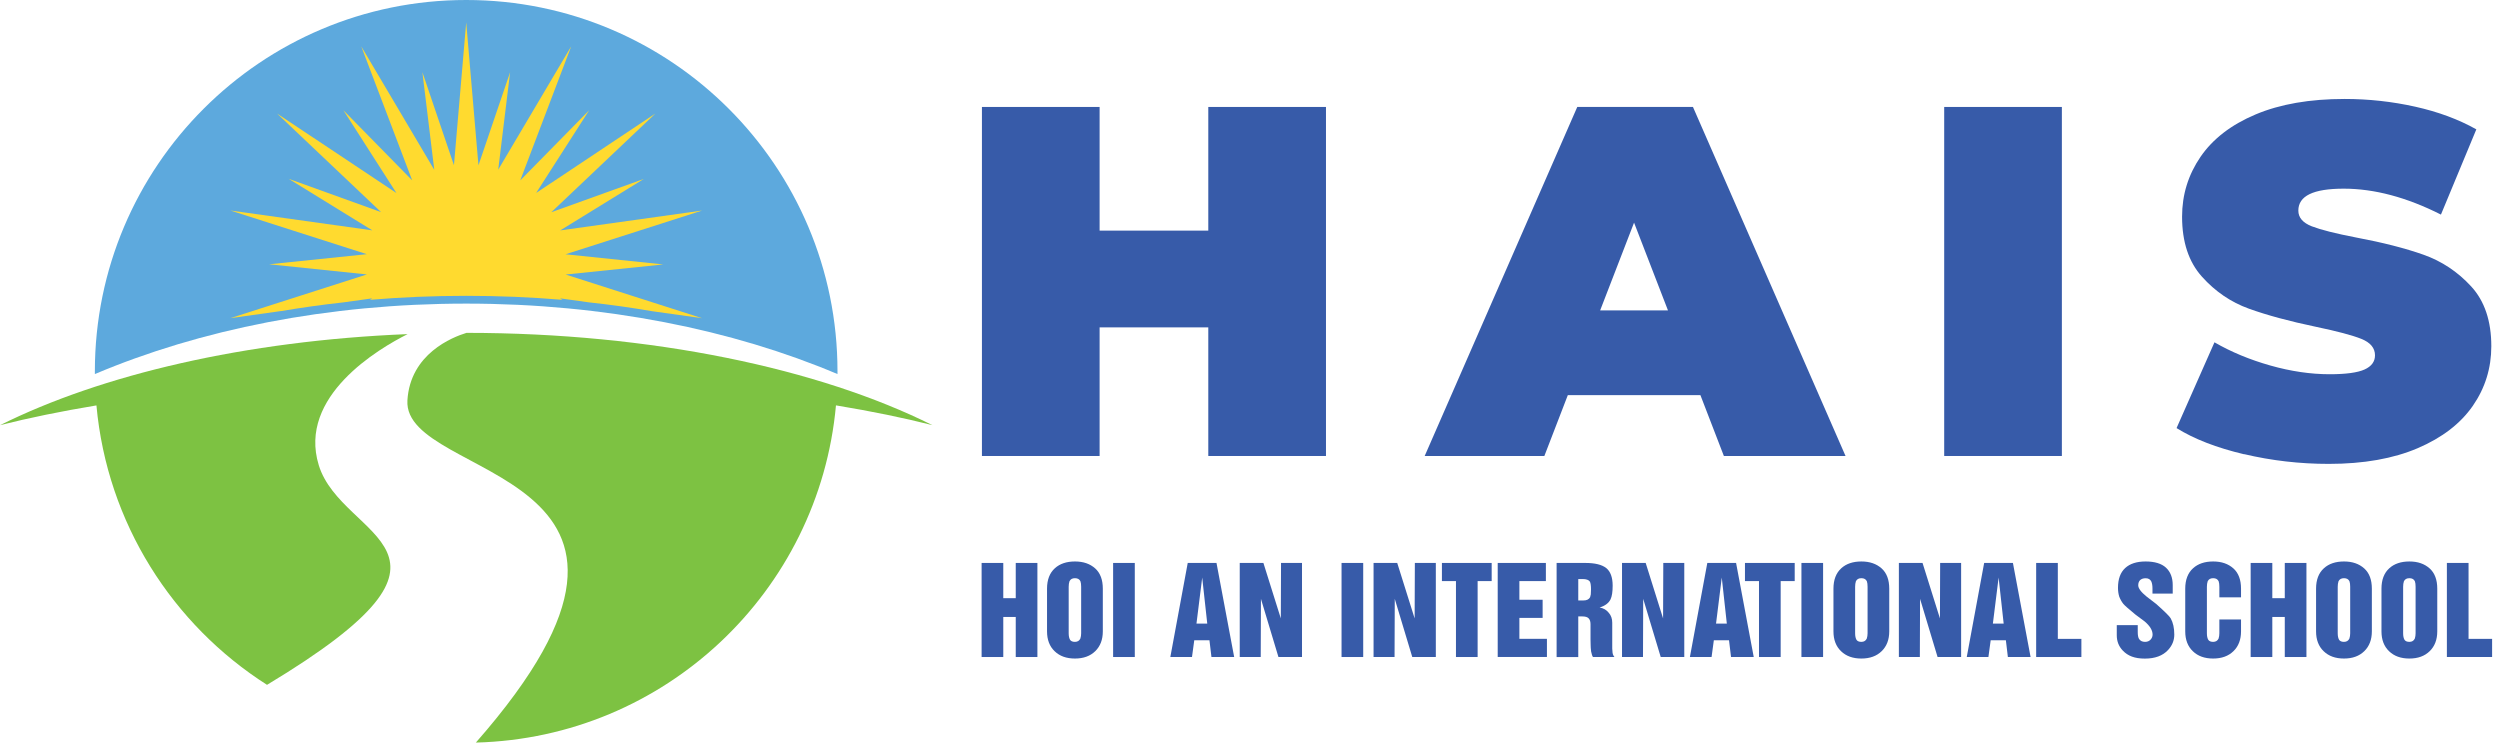 <?xml version="1.0" encoding="UTF-8"?> <svg xmlns="http://www.w3.org/2000/svg" width="202" height="60" viewBox="0 0 202 60" fill="none"><g id="Logo" clip-path="url(#clip0_145_9147)"><g id="Layer_1"><g id="Group"><g id="Group_2"><path id="Vector" d="M107.139 8.642V36.844H97.63V26.452H88.848V36.844H79.34V8.642H88.848V18.634H97.63V8.642H107.139Z" fill="#375BA9"></path><path id="Vector_2" d="M137.394 31.929H126.679L124.784 36.844H115.114L127.443 8.642H136.791L149.12 36.844H139.289L137.394 31.929ZM134.772 25.08L132.032 17.989L129.292 25.08H134.772Z" fill="#375BA9"></path><path id="Vector_3" d="M157.091 8.642H166.599V36.844H157.091V8.642Z" fill="#375BA9"></path><path id="Vector_4" d="M181.325 36.705C179.112 36.182 177.289 35.477 175.866 34.589L178.929 27.659C180.272 28.436 181.776 29.061 183.441 29.533C185.107 30.004 186.704 30.238 188.234 30.238C189.551 30.238 190.49 30.11 191.055 29.856C191.62 29.601 191.9 29.218 191.9 28.709C191.9 28.118 191.531 27.676 190.791 27.379C190.052 27.085 188.837 26.763 187.146 26.41C184.971 25.955 183.156 25.462 181.708 24.94C180.259 24.417 178.993 23.555 177.922 22.361C176.847 21.167 176.312 19.548 176.312 17.505C176.312 15.733 176.809 14.123 177.803 12.67C178.797 11.221 180.28 10.078 182.256 9.245C184.231 8.412 186.628 7.996 189.449 7.996C191.382 7.996 193.281 8.204 195.151 8.621C197.016 9.037 198.66 9.649 200.088 10.452L197.228 17.339C194.462 15.941 191.845 15.244 189.372 15.244C186.9 15.244 185.706 15.835 185.706 17.016C185.706 17.581 186.067 18.002 186.793 18.286C187.52 18.567 188.714 18.869 190.379 19.191C192.529 19.595 194.339 20.058 195.818 20.581C197.296 21.103 198.579 21.957 199.667 23.138C200.755 24.32 201.298 25.934 201.298 27.973C201.298 29.745 200.801 31.351 199.807 32.787C198.813 34.223 197.33 35.366 195.354 36.212C193.379 37.057 190.983 37.482 188.161 37.482C185.825 37.482 183.547 37.219 181.334 36.696L181.325 36.705Z" fill="#375BA9"></path></g><g id="Group_3"><path id="Vector_5" d="M37.669 24.532C48.847 24.532 59.201 26.639 67.669 30.225C67.669 30.153 67.669 30.076 67.669 30.004C67.673 13.434 54.239 0 37.669 0C21.099 0 7.665 13.434 7.665 30.004C7.665 30.081 7.665 30.153 7.665 30.225C16.132 26.639 26.486 24.532 37.669 24.532Z" fill="#5DA9DD"></path><path id="Vector_6" d="M22.692 25.139C24.337 24.859 26.027 24.621 27.761 24.43L30.081 24.107L29.89 24.226C32.413 24.013 35.013 23.903 37.673 23.903C40.333 23.903 42.925 24.013 45.448 24.226L45.253 24.107L47.581 24.43C49.31 24.616 51.005 24.855 52.65 25.139L56.733 25.713L45.703 22.182L53.593 21.366L45.695 20.546L56.733 17.011L45.266 18.617L52.021 14.458L44.547 17.147L52.956 9.173L43.32 15.592L47.602 8.913L42.036 14.577L46.154 3.743L40.256 13.71L41.217 5.837L38.659 13.357L37.669 1.81L36.679 13.349L34.13 5.837L35.09 13.723L29.189 3.747L33.305 14.573L27.748 8.909L32.031 15.597L22.386 9.173L30.79 17.139L23.325 14.449L30.085 18.613L18.609 17.007L29.639 20.538L21.745 21.354L29.643 22.174L18.605 25.709L22.688 25.135L22.692 25.139Z" fill="#FFDA2F"></path><path id="Vector_7" d="M37.681 26.899C36.568 27.239 33.144 28.581 32.919 32.35C32.519 38.948 58.075 37.652 38.45 60C53.737 59.609 66.182 47.785 67.546 32.754C70.392 33.225 73.005 33.76 75.338 34.351C66.177 29.784 52.701 26.899 37.681 26.895" fill="#7DC242"></path><path id="Vector_8" d="M25.756 37.584C24.043 32.014 30.616 28.16 32.936 26.996C19.829 27.531 8.191 30.272 0 34.355C2.333 33.764 4.945 33.229 7.792 32.757C8.655 42.253 13.944 50.474 21.575 55.335C39.967 44.276 27.638 43.706 25.756 37.588" fill="#7DC242"></path></g><g id="Group_4"><path id="Vector_9" d="M79.314 53.087V45.486H81.065V48.333H82.072V45.486H83.822V53.087H82.072V49.85H81.065V53.087H79.314Z" fill="#375BA9"></path><path id="Vector_10" d="M84.6 51.014V47.564C84.6 46.846 84.812 46.293 85.237 45.911C85.636 45.55 86.176 45.367 86.856 45.367C87.535 45.367 88.071 45.554 88.491 45.928C88.903 46.298 89.108 46.846 89.108 47.564V51.014C89.108 51.685 88.903 52.216 88.5 52.611C88.092 53.011 87.544 53.21 86.856 53.21C86.167 53.21 85.624 53.015 85.216 52.62C84.804 52.229 84.6 51.689 84.6 51.014ZM86.35 47.411V51.167C86.35 51.396 86.388 51.575 86.465 51.702C86.537 51.808 86.669 51.863 86.856 51.863C87.064 51.863 87.208 51.774 87.293 51.596C87.336 51.464 87.357 51.32 87.357 51.167V47.411C87.357 47.228 87.34 47.084 87.302 46.973C87.225 46.803 87.077 46.718 86.856 46.718C86.635 46.718 86.499 46.799 86.414 46.965C86.371 47.096 86.35 47.245 86.35 47.411Z" fill="#375BA9"></path><path id="Vector_11" d="M89.94 53.087V45.486H91.691V53.087H89.94Z" fill="#375BA9"></path><path id="Vector_12" d="M94.563 53.087L95.969 45.486H98.293L99.721 53.087H97.885L97.724 51.736H96.496L96.313 53.087H94.563ZM96.675 50.385H97.546L97.138 46.667L96.675 50.385Z" fill="#375BA9"></path><path id="Vector_13" d="M100.171 53.087V45.486H102.083L103.49 49.969L103.507 45.486H105.202V53.087H103.298L101.884 48.388L101.867 53.087H100.171Z" fill="#375BA9"></path><path id="Vector_14" d="M108.397 53.087V45.486H110.147V53.087H108.397Z" fill="#375BA9"></path><path id="Vector_15" d="M110.984 53.087V45.486H112.896L114.303 49.969L114.32 45.486H116.015V53.087H114.111L112.697 48.388L112.68 53.087H110.984Z" fill="#375BA9"></path><path id="Vector_16" d="M116.507 46.952V45.486H120.527V46.952H119.392V53.087H117.642V46.952H116.507Z" fill="#375BA9"></path><path id="Vector_17" d="M121.015 53.087V45.486H124.907V46.952H122.766V48.46H124.644V49.926H122.766V51.617H124.992V53.083H121.015V53.087Z" fill="#375BA9"></path><path id="Vector_18" d="M125.774 53.087V45.486H128.085C128.867 45.486 129.428 45.622 129.776 45.894C130.125 46.17 130.303 46.646 130.303 47.326C130.303 47.81 130.248 48.18 130.133 48.426C129.98 48.732 129.687 48.953 129.249 49.085C129.564 49.14 129.81 49.285 129.989 49.514C130.176 49.727 130.269 49.994 130.269 50.313V52.403C130.269 52.475 130.273 52.548 130.286 52.62C130.286 52.807 130.341 52.964 130.447 53.087H128.714C128.659 53.023 128.608 52.871 128.561 52.637C128.536 52.437 128.523 52.246 128.523 52.072C128.519 51.893 128.514 51.753 128.514 51.655V50.432C128.514 50.224 128.463 50.066 128.361 49.96C128.264 49.858 128.094 49.807 127.852 49.807H127.524V53.092H125.774V53.087ZM127.524 46.782V48.516H127.954C128.208 48.516 128.383 48.431 128.48 48.257L128.536 48.027L128.553 47.619C128.553 47.322 128.523 47.118 128.468 47.003C128.378 46.859 128.179 46.786 127.869 46.786H127.524V46.782Z" fill="#375BA9"></path><path id="Vector_19" d="M131.059 53.087V45.486H132.971L134.377 49.969L134.394 45.486H136.09V53.087H134.186L132.771 48.388L132.754 53.087H131.059Z" fill="#375BA9"></path><path id="Vector_20" d="M136.544 53.087L137.951 45.486H140.275L141.702 53.087H139.867L139.705 51.736H138.478L138.295 53.087H136.544ZM138.656 50.385H139.527L139.119 46.667L138.656 50.385Z" fill="#375BA9"></path><path id="Vector_21" d="M140.993 46.952V45.486H145.012V46.952H143.878V53.087H142.127V46.952H140.993Z" fill="#375BA9"></path><path id="Vector_22" d="M145.556 53.087V45.486H147.306V53.087H145.556Z" fill="#375BA9"></path><path id="Vector_23" d="M148.143 51.014V47.564C148.143 46.846 148.356 46.293 148.78 45.911C149.18 45.55 149.719 45.367 150.399 45.367C151.079 45.367 151.614 45.554 152.035 45.928C152.447 46.298 152.651 46.846 152.651 47.564V51.014C152.651 51.685 152.447 52.216 152.043 52.611C151.635 53.011 151.087 53.21 150.399 53.21C149.711 53.21 149.167 53.015 148.759 52.62C148.347 52.229 148.143 51.689 148.143 51.014ZM149.894 47.411V51.167C149.894 51.396 149.932 51.575 150.008 51.702C150.08 51.808 150.212 51.863 150.399 51.863C150.607 51.863 150.752 51.774 150.837 51.596C150.879 51.464 150.9 51.32 150.9 51.167V47.411C150.9 47.228 150.883 47.084 150.845 46.973C150.769 46.803 150.62 46.718 150.399 46.718C150.178 46.718 150.042 46.799 149.957 46.965C149.915 47.096 149.894 47.245 149.894 47.411Z" fill="#375BA9"></path><path id="Vector_24" d="M153.429 53.087V45.486H155.341L156.747 49.969L156.764 45.486H158.459V53.087H156.556L155.141 48.388L155.124 53.087H153.429Z" fill="#375BA9"></path><path id="Vector_25" d="M158.914 53.087L160.32 45.486H162.644L164.071 53.087H162.236L162.075 51.736H160.847L160.664 53.087H158.914ZM161.025 50.385H161.896L161.488 46.667L161.025 50.385Z" fill="#375BA9"></path><path id="Vector_26" d="M164.522 53.087V45.486H166.272V51.621H168.176V53.087H164.522Z" fill="#375BA9"></path><path id="Vector_27" d="M171.035 50.512H172.73V51.073C172.73 51.324 172.764 51.507 172.832 51.621C172.934 51.783 173.096 51.863 173.321 51.863C173.504 51.863 173.652 51.804 173.767 51.681C173.873 51.566 173.929 51.43 173.929 51.273C173.929 50.929 173.716 50.576 173.291 50.215L172.539 49.654C171.987 49.2 171.664 48.915 171.57 48.8C171.439 48.634 171.324 48.439 171.235 48.21C171.167 47.984 171.133 47.751 171.133 47.5C171.133 46.786 171.328 46.255 171.715 45.898C172.097 45.546 172.645 45.367 173.368 45.367C174.09 45.367 174.651 45.533 175.012 45.868C175.373 46.204 175.556 46.676 175.556 47.275V47.963H173.92V47.555C173.92 47.326 173.89 47.139 173.831 46.994C173.746 46.812 173.589 46.722 173.368 46.722C173.185 46.722 173.041 46.769 172.93 46.863C172.824 46.965 172.769 47.109 172.769 47.292C172.769 47.534 172.994 47.84 173.448 48.205L174.226 48.804C174.918 49.42 175.309 49.807 175.394 49.964C175.586 50.308 175.683 50.746 175.683 51.277C175.683 51.745 175.513 52.161 175.178 52.522C174.749 52.985 174.124 53.215 173.304 53.215C172.484 53.215 171.932 52.998 171.524 52.569C171.197 52.229 171.035 51.817 171.035 51.332V50.517V50.512Z" fill="#375BA9"></path><path id="Vector_28" d="M176.567 51.014V47.564C176.567 46.846 176.779 46.293 177.204 45.911C177.604 45.55 178.143 45.367 178.823 45.367C179.503 45.367 180.038 45.554 180.459 45.928C180.871 46.298 181.075 46.846 181.075 47.564V48.265H179.324V47.411C179.324 47.228 179.307 47.084 179.269 46.973C179.193 46.803 179.044 46.718 178.823 46.718C178.602 46.718 178.466 46.799 178.381 46.965C178.339 47.096 178.317 47.245 178.317 47.411V51.167C178.317 51.396 178.356 51.575 178.432 51.702C178.504 51.808 178.636 51.863 178.823 51.863C179.031 51.863 179.176 51.774 179.261 51.596C179.303 51.464 179.324 51.32 179.324 51.167V50.053H181.075V51.014C181.075 51.685 180.871 52.216 180.467 52.611C180.059 53.011 179.511 53.21 178.823 53.21C178.135 53.21 177.591 53.015 177.183 52.62C176.771 52.229 176.567 51.689 176.567 51.014Z" fill="#375BA9"></path><path id="Vector_29" d="M181.853 53.087V45.486H183.603V48.333H184.61V45.486H186.36V53.087H184.61V49.85H183.603V53.087H181.853Z" fill="#375BA9"></path><path id="Vector_30" d="M187.138 51.014V47.564C187.138 46.846 187.35 46.293 187.775 45.911C188.174 45.55 188.714 45.367 189.394 45.367C190.074 45.367 190.609 45.554 191.029 45.928C191.442 46.298 191.646 46.846 191.646 47.564V51.014C191.646 51.685 191.442 52.216 191.038 52.611C190.63 53.011 190.082 53.21 189.394 53.21C188.705 53.21 188.162 53.015 187.754 52.62C187.342 52.229 187.138 51.689 187.138 51.014ZM188.888 47.411V51.167C188.888 51.396 188.926 51.575 189.003 51.702C189.075 51.808 189.207 51.863 189.394 51.863C189.602 51.863 189.746 51.774 189.831 51.596C189.874 51.464 189.895 51.32 189.895 51.167V47.411C189.895 47.228 189.878 47.084 189.84 46.973C189.763 46.803 189.615 46.718 189.394 46.718C189.173 46.718 189.037 46.799 188.952 46.965C188.909 47.096 188.888 47.245 188.888 47.411Z" fill="#375BA9"></path><path id="Vector_31" d="M192.423 51.014V47.564C192.423 46.846 192.635 46.293 193.06 45.911C193.46 45.55 193.999 45.367 194.679 45.367C195.359 45.367 195.894 45.554 196.315 45.928C196.727 46.298 196.931 46.846 196.931 47.564V51.014C196.931 51.685 196.727 52.216 196.323 52.611C195.915 53.011 195.367 53.21 194.679 53.21C193.991 53.21 193.447 53.015 193.039 52.62C192.627 52.229 192.423 51.689 192.423 51.014ZM194.173 47.411V51.167C194.173 51.396 194.212 51.575 194.288 51.702C194.36 51.808 194.492 51.863 194.679 51.863C194.887 51.863 195.032 51.774 195.117 51.596C195.159 51.464 195.18 51.32 195.18 51.167V47.411C195.18 47.228 195.163 47.084 195.125 46.973C195.049 46.803 194.9 46.718 194.679 46.718C194.458 46.718 194.322 46.799 194.237 46.965C194.195 47.096 194.173 47.245 194.173 47.411Z" fill="#375BA9"></path><path id="Vector_32" d="M197.708 53.087V45.486H199.459V51.621H201.362V53.087H197.708Z" fill="#375BA9"></path></g></g></g></g><defs><clipPath id="clip0_145_9147"><rect width="201.362" height="60" fill="white"></rect></clipPath></defs></svg> 